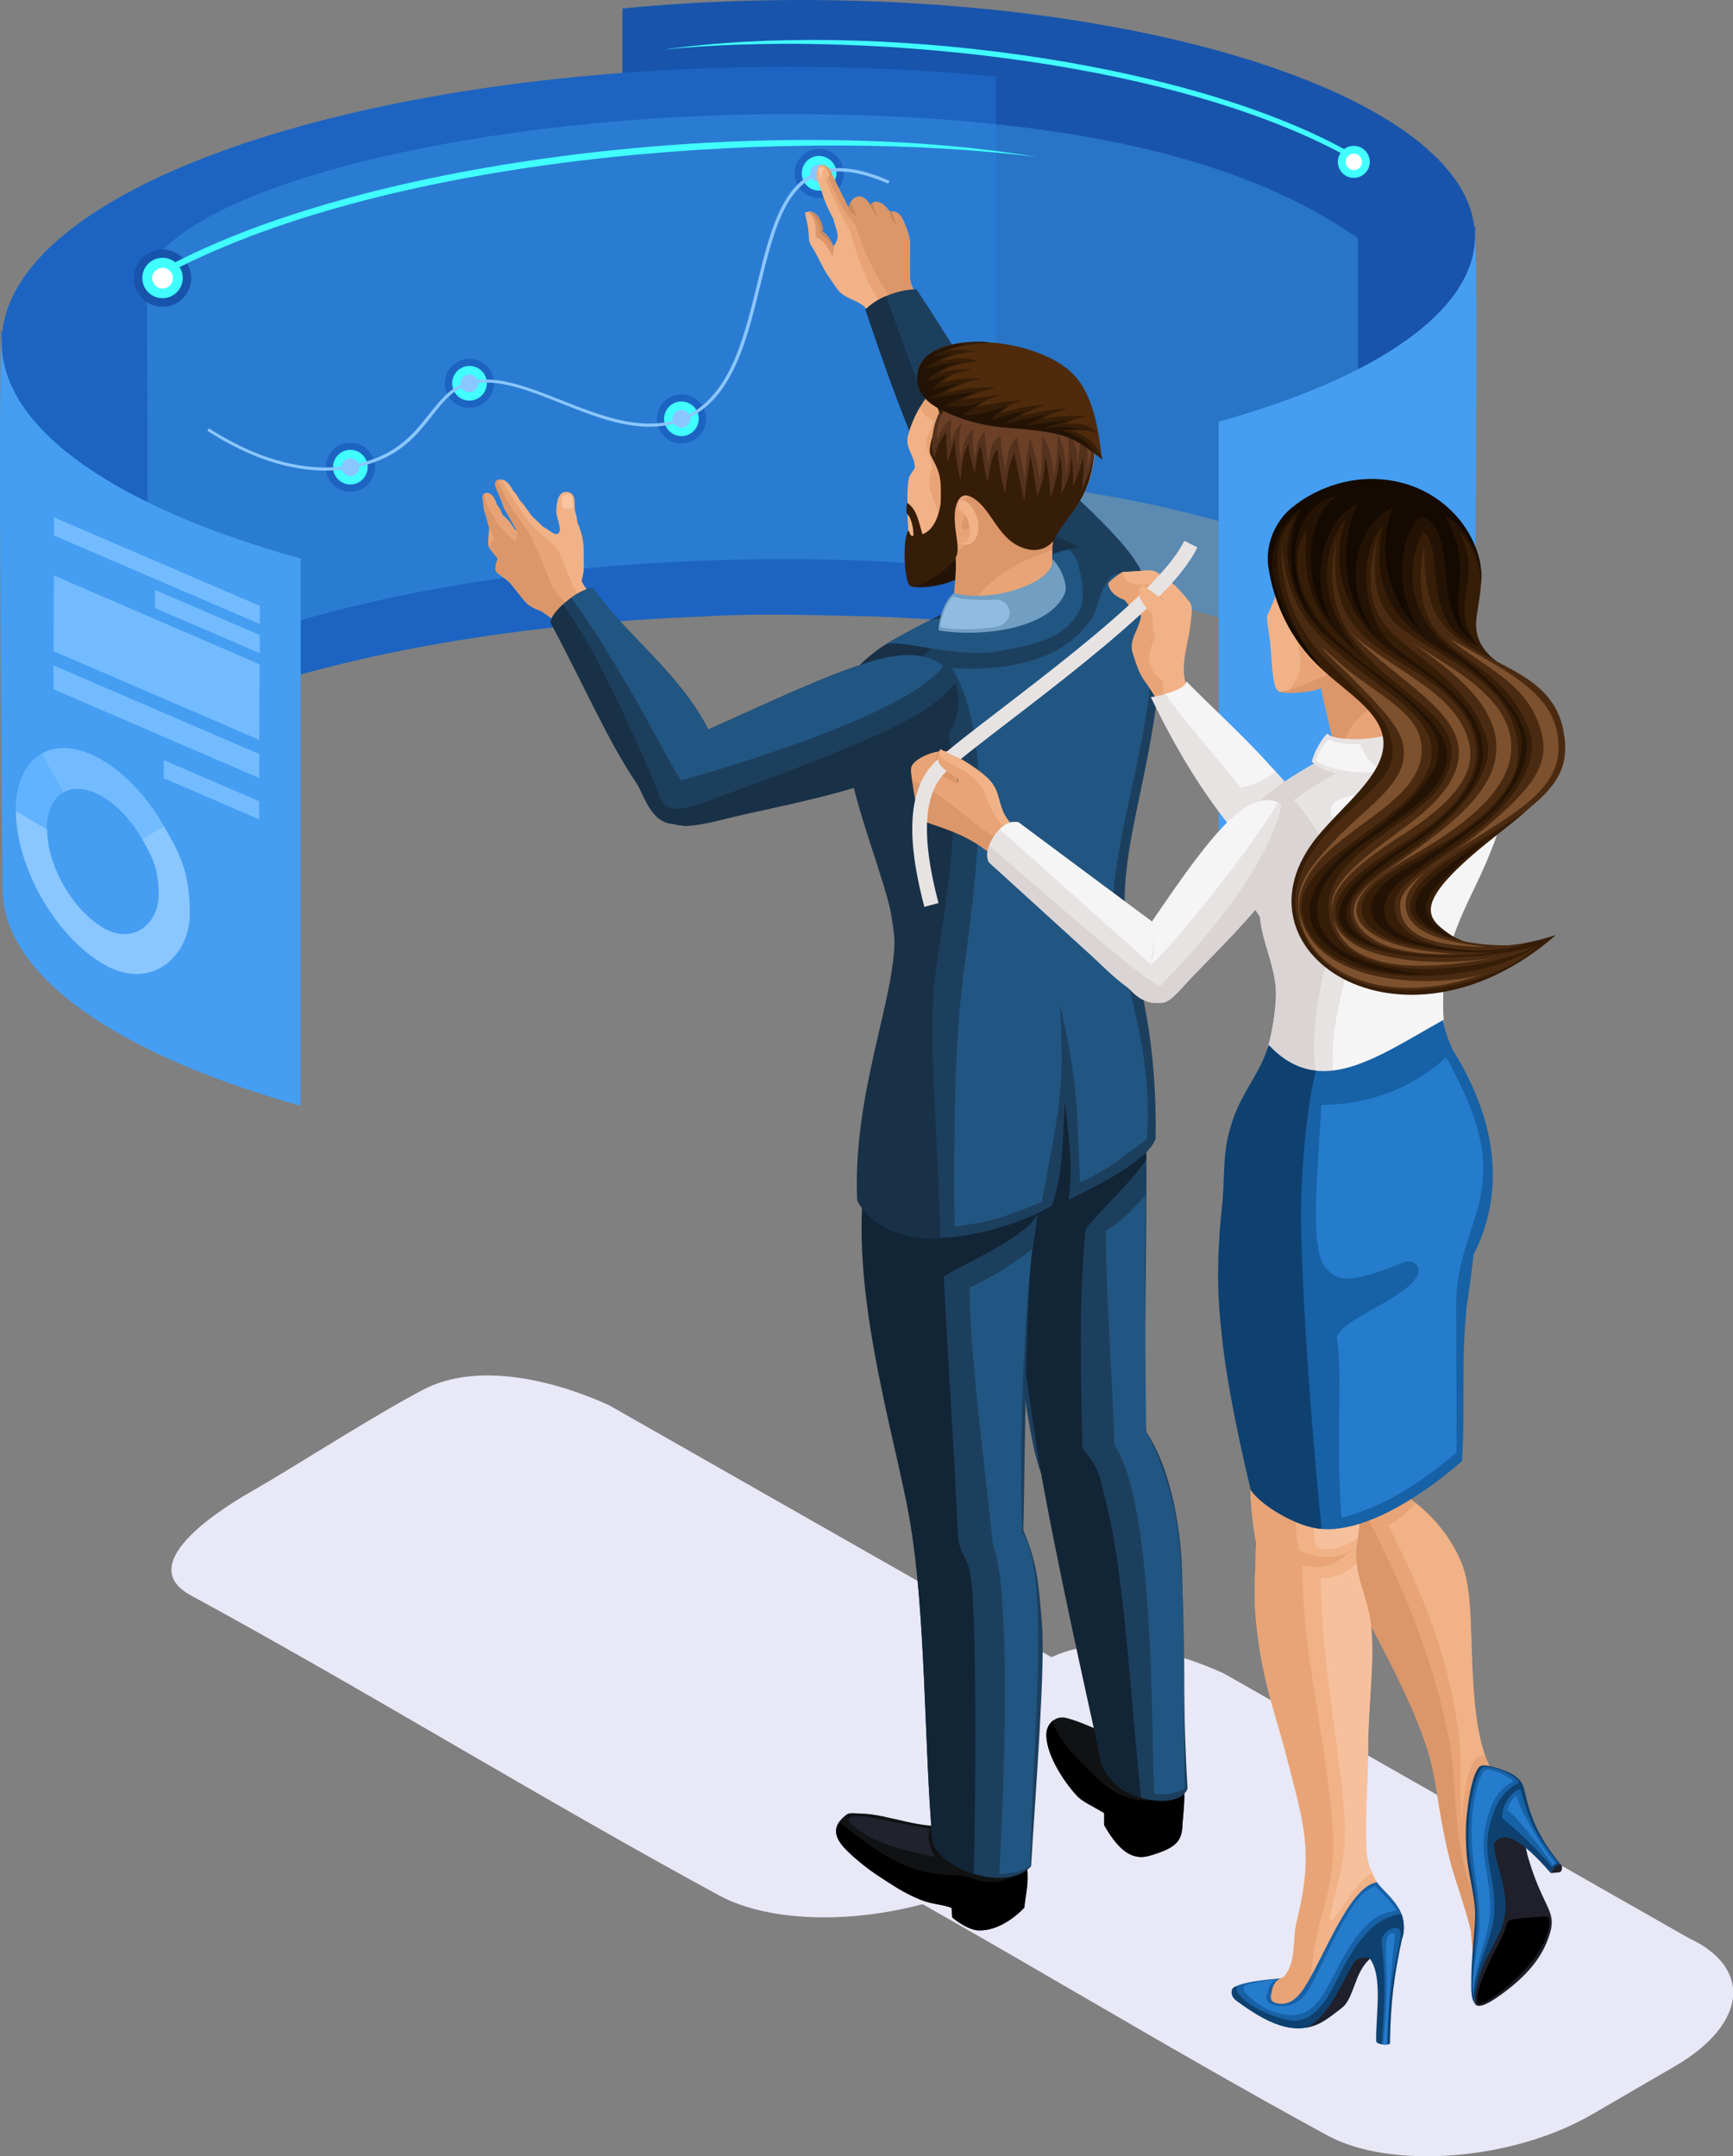 <?xml version="1.0" encoding="utf-8"?>
<!-- Generator: Adobe Illustrator 24.2.0, SVG Export Plug-In . SVG Version: 6.00 Build 0)  -->
<svg version="1.1" id="Layer_1" xmlns="http://www.w3.org/2000/svg" xmlns:xlink="http://www.w3.org/1999/xlink" x="0px" y="0px"
	 viewBox="0 0 100.34 124.87" style="enable-background:new 0 0 100.34 124.87;" xml:space="preserve">
<rect x="0" y="0" width="100.34" height="124.87" fill="#808080" stroke="none"/>
<style type="text/css">
	.st0{fill-rule:evenodd;clip-rule:evenodd;fill:#E8E8F7;}
	.st1{fill-rule:evenodd;clip-rule:evenodd;fill:#1854AC;}
	.st2{fill-rule:evenodd;clip-rule:evenodd;fill:#1D64C2;}
	.st3{opacity:0.5;fill-rule:evenodd;clip-rule:evenodd;fill:#3994E3;}
	.st4{fill-rule:evenodd;clip-rule:evenodd;fill:#111214;}
	.st5{fill-rule:evenodd;clip-rule:evenodd;}
	.st6{fill-rule:evenodd;clip-rule:evenodd;fill:#20232E;}
	.st7{fill-rule:evenodd;clip-rule:evenodd;fill:#1D3F5E;}
	.st8{fill-rule:evenodd;clip-rule:evenodd;fill:#122536;}
	.st9{fill-rule:evenodd;clip-rule:evenodd;fill:#215682;}
	.st10{fill-rule:evenodd;clip-rule:evenodd;fill:#459EF2;}
	.st11{fill-rule:evenodd;clip-rule:evenodd;fill:#41FFFF;}
	.st12{fill-rule:evenodd;clip-rule:evenodd;fill:#FFFFFF;}
	.st13{fill-rule:evenodd;clip-rule:evenodd;fill:#8AC6FF;}
	.st14{fill-rule:evenodd;clip-rule:evenodd;fill:#E8A476;}
	.st15{fill-rule:evenodd;clip-rule:evenodd;fill:#F1B287;}
	.st16{fill-rule:evenodd;clip-rule:evenodd;fill:#DB9669;}
	.st17{fill-rule:evenodd;clip-rule:evenodd;fill:#C9875B;}
	.st18{fill-rule:evenodd;clip-rule:evenodd;fill:#FCC5A1;}
	.st19{fill-rule:evenodd;clip-rule:evenodd;fill:#193147;}
	.st20{fill-rule:evenodd;clip-rule:evenodd;fill:#241304;}
	.st21{fill-rule:evenodd;clip-rule:evenodd;fill:#361D07;}
	.st22{fill-rule:evenodd;clip-rule:evenodd;fill:#54321E;}
	.st23{fill-rule:evenodd;clip-rule:evenodd;fill:#6B4027;}
	.st24{fill-rule:evenodd;clip-rule:evenodd;fill:#4F2B0C;}
	.st25{fill-rule:evenodd;clip-rule:evenodd;fill:#729EC1;}
	.st26{fill-rule:evenodd;clip-rule:evenodd;fill:#8FBCE0;}
	.st27{fill-rule:evenodd;clip-rule:evenodd;fill:#61B3FF;}
	.st28{fill-rule:evenodd;clip-rule:evenodd;fill:#73BBFF;}
	.st29{fill-rule:evenodd;clip-rule:evenodd;fill:#E8E3E3;}
	.st30{fill-rule:evenodd;clip-rule:evenodd;fill:#F6F5F5;}
	.st31{fill-rule:evenodd;clip-rule:evenodd;fill:#DBD4D4;}
	.st32{fill-rule:evenodd;clip-rule:evenodd;fill:#1F202B;}
	.st33{fill-rule:evenodd;clip-rule:evenodd;fill:#0E4170;}
	.st34{fill-rule:evenodd;clip-rule:evenodd;fill:#1761A6;}
	.st35{fill-rule:evenodd;clip-rule:evenodd;fill:#257BCC;}
	.st36{fill-rule:evenodd;clip-rule:evenodd;fill:#F7C09C;}
	.st37{fill-rule:evenodd;clip-rule:evenodd;fill:#140A02;}
	.st38{fill-rule:evenodd;clip-rule:evenodd;fill:#4A2B12;}
	.st39{fill-rule:evenodd;clip-rule:evenodd;fill:#7D512D;}
</style>
<g>
	<g>
		<path class="st0" d="M63.84,97.66L35.26,81.38c-3.12-1.42-7.58-2.56-10.75-0.9c-2.89,1.51-7.66,4.59-9.77,5.79
			c-1.6,0.91-7.16,4.24-3.7,6.12c10.18,5.54,20.25,11.76,30.59,17.38c1.95,1.06,4.81,1.45,7.82,1.2c2.99-0.25,6.06-1.12,8.47-2.52
			c1.72-1,3.41-1.98,5.07-2.95c2.24-1.31,3.43-2.85,3.55-4.28C66.65,99.83,65.75,98.53,63.84,97.66z"/>
		<path class="st0" d="M97.79,112.25L70.85,96.91c-2.94-1.34-7.14-2.41-10.13-0.85c-2.73,1.42-7.22,4.32-9.2,5.46
			c-1.51,0.86-6.75,4-3.48,5.77c9.6,5.22,19.09,11.09,28.83,16.39c1.84,1,4.54,1.36,7.37,1.13c2.82-0.23,5.71-1.05,7.98-2.38
			c1.62-0.94,3.21-1.87,4.78-2.78c2.11-1.23,3.23-2.69,3.35-4.03C100.44,114.29,99.59,113.08,97.79,112.25z"/>
	</g>
	<g>
		<g>
			<g>
				<path class="st1" d="M46.37,0c21.02,0,38.16,5.83,38.99,13.13c0.02,0.01,0.04,0.03,0.07,0.04l-0.67,25.42
					c-2.89-5.99-16.86-10.65-34.26-11.3c-2.97-0.17-5.55-0.05-8.33,0c-2.1,0.08-4.15,0.21-6.13,0.4V0.49C39.32,0.17,42.79,0,46.37,0
					z"/>
				<path class="st2" d="M45.61,3.87c-24.52,0-44.5,6.8-45.47,15.31c-0.02,0.02-0.05,0.03-0.08,0.05l0.78,29.65
					c3.37-6.98,19.67-12.42,39.96-13.18c3.46-0.2,6.48-0.06,9.71,0c2.45,0.09,4.84,0.25,7.15,0.47V4.44
					C53.83,4.07,49.79,3.87,45.61,3.87z"/>
				<path class="st3" d="M45.52,6.61c-17.21,0-34.49,3.94-37.01,9.13l0.05,23.93c3.35-2.51,16.31-7.29,37.05-7.29
					c14.44,0,26.94,2.9,33.02,7.13V13.8C72.58,9.54,62.73,6.61,45.52,6.61z"/>
				<g>
					<g>
						<path class="st4" d="M62.4,104.05c0.34,0.32,0.74,0.48,1.53,0.95v0.7c0.82,1.43,1.6,2.08,2.64,1.77
							c1.44-0.43,1.88-0.78,1.89-1.81c0.16-1.76,0.2-2.09-0.27-3.38c-1.43-0.93-2.1-1.14-3.12-1.46c-0.84-0.27-2.1-1-3.31-1.32
							c-0.71-0.19-1.14,0.41-1.16,0.87C60.52,101.47,61.49,103.08,62.4,104.05z"/>
						<path class="st5" d="M62.4,104.05c0.34,0.32,0.74,0.48,1.53,0.95v0.7c0.82,1.43,1.6,2.08,2.64,1.77
							c1.44-0.43,1.88-0.78,1.89-1.81c0.09-0.97,0.14-1.51,0.09-2.01c-1.92,0.98-3.54,0.89-5.33-0.96
							c-0.54-0.55-2.11-1.99-2.25-3.05c-0.24,0.18-0.37,0.48-0.39,0.73C60.52,101.47,61.49,103.08,62.4,104.05z"/>
					</g>
					<g>
						<path class="st4" d="M58.1,107.05c-0.4-0.11-1.44-1.69-2.9-1.38c-1.75,0.37-3.78-0.62-5.36-0.64c-0.28,0-0.64-0.07-0.81,0.05
							c-0.75,0.56-0.84,1.14-0.2,1.88c0.48,0.54,1.34,1.24,2.08,1.72c0.79,0.51,1.4,0.94,2.35,1.33c0.71,0.29,1.19,0.25,1.83,0.48
							l0.04,0.56c0.51,0.43,1.09,0.71,1.44,0.74c0.9,0.08,1.96-0.5,2.72-1.31c0.09-0.92,0.42-1.84-0.06-3.19L58.1,107.05z"/>
						<path class="st5" d="M48.59,105.53c-0.29,0.43-0.22,0.89,0.26,1.43c0.48,0.54,1.34,1.24,2.08,1.72
							c0.79,0.51,1.4,0.94,2.35,1.33c0.71,0.29,1.19,0.25,1.83,0.48l0.04,0.56c0.51,0.43,1.09,0.71,1.44,0.74
							c0.9,0.08,1.96-0.5,2.72-1.31c0.07-0.7,0.27-1.4,0.16-2.3c-1.94,1.49-3.14,0.48-3.89,0.44c-1.11-0.06-2.71,0.04-5.18-1.73
							C49.82,106.48,49.21,106.03,48.59,105.53z"/>
						<path class="st6" d="M54.14,107.55c-0.45-0.79-0.45-1.3-0.3-1.62l-3.11-0.61c-1.52-0.32-1.83-0.03-1.43,0.33
							C50.66,106.86,52.45,107.16,54.14,107.55z"/>
					</g>
					<path class="st7" d="M57.64,64.91c0.47,3.7,1.4,17.32,2.63,20.39c1.85,4.62,2.37,11.67,3.49,16.74
						c0.17,0.6,0.69,1.35,1.53,1.77c1.31,0.66,3.11,0.72,3.47-0.23c-0.3-4.68-0.2-10.59-0.35-13.19c-0.17-2.92-0.89-5.76-2.04-7.46
						c-0.15-2.09,0.01-10.72,0.01-14.61c0-3.48-0.05-5.72-1.06-7.96L57.64,64.91z"/>
					<path class="st8" d="M57.64,66.28c0.47,3.7,2.04,15.79,2.63,19.02c0.97,5.34,2.37,11.66,3.49,16.74
						c0.17,0.6,0.69,1.35,1.53,1.77c0.25,0.13,0.52,0.23,0.79,0.31c-0.46-3.67-0.92-12.59-1.95-16.73c-0.47-1.87-0.39-2.27-1.46-3.5
						c-0.08-4.22-0.23-8.48,0.19-12.71c0.66-0.88,2.65-2.72,3.5-4.02l-0.01-2.35c-0.15-1.09-0.59-2.1-1.04-3.09L57.64,66.28z"/>
					<path class="st7" d="M50.84,65.02c-0.29,1.17-0.79,2.99-0.84,4.2c-0.29,6.49,1.95,14.65,2.66,18.71
						c0.96,5.49,0.84,13.2,1.33,18.67c0.32,1.57,4.22,3.06,5.71,1.49c0.28-4.67,0.84-11.64,0.62-14.2
						c-0.19-2.14-0.25-3.37-1.07-5.26c0.03-0.95,0.06-3.54,0.11-6.4c0.05-3.23,0.14-6.81,0.31-8.84c0.27-3.24,1.89-9.04,0.15-13.04
						l-7.54-1.22L50.84,65.02z"/>
					<path class="st8" d="M50.25,67.17c-1.39,6.73,1.57,15.94,2.41,20.76c0.96,5.49,0.84,13.2,1.33,18.67
						c0.16,0.78,1.2,1.54,2.39,1.91c0.12-4.74,0.13-11.42-0.01-15.03c-0.16-3.88-0.53-2.65-0.9-4.36c-0.17-4.3-0.56-9.98-0.83-15.19
						c1.84-1.12,5.69-2.62,5.66-4.33l-6.67-0.26L50.25,67.17z"/>
					<path class="st9" d="M59.75,72.37c-1.37,0.99-2.07,1.47-3.61,2.2c0.04,4.31,0.89,10.27,1.34,14.85
						c1.15,2.93,0.6,15.24,0.38,19.13c0.86-0.09,1.03-0.08,1.78-0.48c0.15-7.28,1.2-17-0.45-19.31
						C59.01,83.69,59.23,77.37,59.75,72.37z"/>
					<path class="st9" d="M64.04,71.25c-0.04,3.3,0.4,9.13,0.49,12.43c2.37,3.59,2.11,16.71,2.3,20.19
						c0.79,0.11,1.06,0.04,1.78-0.29c-0.15-2.51,0.17-9.25-0.37-14.46c-0.29-2.83-1.26-5.1-1.88-6.19
						c-0.03-3.83-0.12-9.9-0.02-13.73C65.57,70.02,65.12,70.65,64.04,71.25z"/>
				</g>
				<path class="st10" d="M0.14,19.18c-0.32,0.99,0,29.43,0.01,32.29c0,5.07,6.74,9.63,17.26,12.57V32.35
					C6.87,29.43,0.1,24.9,0.1,19.83C0.1,19.61,0.12,19.39,0.14,19.18z"/>
				<path class="st10" d="M85.36,13.13c0.28,0.85,0,25.24,0,27.68c0,4.35-5.78,8.25-14.8,10.78V24.42
					c9.04-2.51,14.84-6.38,14.84-10.74C85.39,13.5,85.38,13.31,85.36,13.13z"/>
				<g>
					<path class="st1" d="M9.41,17.77c-0.92,0-1.66-0.75-1.66-1.66c0-0.92,0.75-1.66,1.66-1.66c0.92,0,1.66,0.75,1.66,1.66
						C11.07,17.02,10.33,17.77,9.41,17.77z"/>
					<path class="st11" d="M10.11,15.21l0.24,0.28c13.63-6.82,36.47-8.07,49.66-6.4C45.07,6.59,22.34,8.93,10.11,15.21z"/>
					<path class="st11" d="M9.41,17.27c-0.64,0-1.17-0.52-1.17-1.17c0-0.64,0.52-1.17,1.17-1.17c0.64,0,1.17,0.52,1.17,1.17
						C10.58,16.75,10.05,17.27,9.41,17.27z"/>
					<path class="st12" d="M9.41,16.71c-0.33,0-0.6-0.27-0.6-0.6c0-0.33,0.27-0.6,0.6-0.6c0.33,0,0.6,0.27,0.6,0.6
						C10.01,16.44,9.74,16.71,9.41,16.71z"/>
				</g>
				<g>
					<g>
						<path class="st2" d="M47.82,11.41c0.76-0.22,1.19-1.01,0.98-1.76c-0.22-0.76-1.01-1.19-1.76-0.98
							c-0.76,0.22-1.19,1.01-0.98,1.76C46.27,11.19,47.06,11.63,47.82,11.41z"/>
						<path class="st11" d="M47.7,11c0.53-0.15,0.84-0.71,0.69-1.24c-0.15-0.53-0.71-0.84-1.24-0.69c-0.53,0.15-0.84,0.71-0.69,1.24
							C46.61,10.85,47.17,11.15,47.7,11z"/>
						<path class="st13" d="M47.56,10.53c0.27-0.08,0.43-0.36,0.35-0.64c-0.08-0.27-0.36-0.43-0.64-0.35
							c-0.27,0.08-0.43,0.36-0.35,0.64C47.01,10.45,47.29,10.61,47.56,10.53z"/>
					</g>
					<g>
						<path class="st2" d="M39.85,25.63c0.76-0.22,1.19-1.01,0.98-1.76c-0.22-0.76-1.01-1.19-1.76-0.98
							c-0.76,0.22-1.19,1.01-0.98,1.76C38.3,25.41,39.09,25.84,39.85,25.63z"/>
						<path class="st11" d="M39.73,25.22c0.53-0.15,0.84-0.71,0.69-1.24c-0.15-0.53-0.71-0.84-1.24-0.69
							c-0.53,0.15-0.84,0.71-0.69,1.24C38.65,25.06,39.2,25.37,39.73,25.22z"/>
						<path class="st13" d="M39.6,24.75c0.27-0.08,0.43-0.36,0.35-0.64c-0.08-0.27-0.36-0.43-0.64-0.35
							c-0.27,0.08-0.43,0.36-0.35,0.64C39.04,24.67,39.33,24.83,39.6,24.75z"/>
					</g>
					<g>
						<path class="st2" d="M27.57,23.57c0.76-0.22,1.19-1.01,0.98-1.76c-0.22-0.76-1.01-1.19-1.76-0.98
							c-0.76,0.22-1.19,1.01-0.98,1.76C26.03,23.35,26.82,23.79,27.57,23.57z"/>
						<path class="st11" d="M27.46,23.16c0.53-0.15,0.84-0.71,0.69-1.24c-0.15-0.53-0.71-0.84-1.24-0.69
							c-0.53,0.15-0.84,0.71-0.69,1.24C26.37,23.01,26.93,23.32,27.46,23.16z"/>
						<path class="st13" d="M27.32,22.7c0.27-0.08,0.43-0.36,0.35-0.64c-0.08-0.27-0.36-0.43-0.64-0.35
							c-0.27,0.08-0.43,0.36-0.35,0.64C26.76,22.62,27.05,22.77,27.32,22.7z"/>
					</g>
					<g>
						<path class="st2" d="M20.68,28.43c0.76-0.22,1.19-1.01,0.98-1.76c-0.22-0.76-1.01-1.19-1.76-0.98
							c-0.76,0.22-1.19,1.01-0.98,1.76C19.13,28.21,19.92,28.64,20.68,28.43z"/>
						<path class="st11" d="M20.56,28.02c0.53-0.15,0.84-0.71,0.69-1.24c-0.15-0.53-0.71-0.84-1.24-0.69
							c-0.53,0.15-0.84,0.71-0.69,1.24C19.47,27.86,20.03,28.17,20.56,28.02z"/>
						<path class="st13" d="M20.43,27.55c0.27-0.08,0.43-0.36,0.35-0.64c-0.08-0.27-0.36-0.43-0.64-0.35
							c-0.27,0.08-0.43,0.36-0.35,0.64C19.87,27.47,20.15,27.63,20.43,27.55z"/>
					</g>
					<path class="st13" d="M12.01,24.95c1.65,1.07,3.35,1.81,5.04,2.13c1.58,0.3,3.14,0.22,4.62-0.31c1.71-0.61,2.57-1.71,3.34-2.68
						c0.67-0.86,1.27-1.62,2.31-1.85c1.5-0.34,3.29,0.37,5.15,1.11c2.16,0.86,4.43,1.76,6.56,1.18c3.25-0.89,4.15-4.55,4.99-8
						c0.35-1.43,0.69-2.83,1.18-3.96c0.99-2.27,2.61-3.51,6.23-1.93l0.07-0.17c-3.76-1.64-5.45-0.34-6.48,2.03
						c-0.5,1.15-0.84,2.55-1.19,3.99c-0.83,3.4-1.71,7.01-4.86,7.87c-2.07,0.56-4.31-0.33-6.44-1.17c-1.9-0.75-3.71-1.47-5.26-1.12
						c-1.1,0.25-1.72,1.03-2.42,1.91c-0.75,0.95-1.6,2.03-3.26,2.62c-1.45,0.52-2.98,0.6-4.53,0.3c-1.66-0.31-3.34-1.05-4.97-2.1
						L12.01,24.95z"/>
				</g>
				<g>
					<g>
						<g>
							<path class="st14" d="M48.11,9.95c0.14,0.29,0.27,0.59,0.42,0.88l0.6,1.2c0.13-0.59,0.6-0.81,0.96-0.52
								c0.11,0.09,0.22,0.22,0.29,0.39c0.06-0.16,0.51-0.52,1.13,0.35c0.38-0.04,0.59,0.12,0.75,0.43c0.1,0.19,0.18,0.41,0.26,0.63
								c0.11,0.31,0.18,0.58,0.18,0.85c0,0.58-0.03,1.21-0.01,1.9c0.02,0.75,0.87,1.7,1.33,2.25l-2.79,0.88
								c-0.43-0.54-0.66-0.92-1.09-1.36c-0.44-0.44-0.99-0.5-1.41-0.84c-0.23-0.19-0.37-0.45-0.76-1.01
								c-0.33-0.47-0.51-0.97-0.82-1.48c-0.31-0.53-0.29-0.41-0.32-1c-0.02-0.46-0.17-0.91-0.21-1.18c0.57-0.29,1.02,0.42,1.02,1.11
								c0.33,0.18,0.54,0.64,0.62,0.84c0.46-0.6,0.18-0.84,0-1.61c-0.29-0.53-0.5-1-0.66-1.53c-0.09-0.24-0.18-0.48-0.27-0.74
								c-0.13-0.43,0.04-0.73,0.17-0.82C47.6,9.51,47.87,9.54,48.11,9.95z"/>
							<path class="st15" d="M51.95,18.97l-0.73,0.23c-0.43-0.54-0.66-0.92-1.09-1.36c-0.44-0.44-0.99-0.5-1.41-0.84
								c-0.23-0.19-0.37-0.45-0.76-1.01c-0.33-0.47-0.51-0.97-0.82-1.48c-0.31-0.53-0.29-0.41-0.32-1
								c-0.02-0.46-0.17-0.91-0.21-1.18c0.57-0.29,1.02,0.42,1.02,1.11c0.33,0.18,0.54,0.64,0.62,0.84c0.46-0.6,0.18-0.84,0-1.61
								c-0.29-0.53-0.5-1-0.66-1.53c-0.09-0.24-0.18-0.48-0.27-0.74c-0.12-0.4,0.01-0.69,0.14-0.8c0.13,0.24,0.28,0.64,0.46,1.09
								c0.23,0.57,0.53,1.23,0.78,1.74c0.16,0.33,0.26,0.47,0.36,0.64c0.1,0.18,0.19,0.38,0.32,0.85
								C49.86,15.78,50.79,17.49,51.95,18.97z"/>
							<path class="st16" d="M46.8,12.28c0.37,0.35,0.47,0.78,0.42,1.44c0.38,0.19,0.58,0.33,0.98,1.13
								c0.05-0.22,0.08-0.41,0.08-0.6c-0.01,0.01-0.02,0.02-0.03,0.04c-0.07-0.2-0.29-0.65-0.62-0.84
								C47.64,12.84,47.28,12.21,46.8,12.28L46.8,12.28z M48.53,10.83l0.6,1.2c0.13-0.59,0.6-0.81,0.96-0.52
								c0.11,0.09,0.22,0.22,0.29,0.39c0.06-0.16,0.51-0.52,1.13,0.35c0.38-0.04,0.59,0.12,0.75,0.43c0.1,0.19,0.18,0.41,0.26,0.63
								c0.11,0.31,0.18,0.58,0.18,0.85c0,0.58-0.03,1.21-0.01,1.9c0.02,0.75,0.87,1.7,1.33,2.25l-1.42,0.45
								c-1.03-1.36-1.84-2.64-2.56-4.3c-0.18-0.42-0.33-0.97-0.52-1.39c-0.15-0.34-0.38-0.43-0.66-0.91
								c-0.52-0.91-0.79-1.61-1.16-2.6c0.12,0.03,0.28,0.14,0.42,0.38C48.25,10.24,48.38,10.54,48.53,10.83z"/>
							<path class="st17" d="M46.95,12.28c0.33,0.27,0.52,0.71,0.56,1.24c0.14,0.05,0.57,0.51,0.73,0.73
								c-0.09-0.22-0.29-0.62-0.6-0.8C47.64,12.9,47.35,12.34,46.95,12.28L46.95,12.28z M49.08,11.93c0.1,0.26,0.24,0.46,0.6,0.62
								c-0.16-0.19-0.38-0.48-0.4-0.88c-0.07,0.1-0.12,0.22-0.15,0.37L49.08,11.93L49.08,11.93z M50.38,11.9
								c0.08,0.23,0.21,0.45,0.46,0.65c-0.16-0.28-0.24-0.44-0.31-0.8C50.45,11.79,50.4,11.85,50.38,11.9L50.38,11.9z M52.01,13.15
								c-0.19-0.27-0.27-0.51-0.33-0.89c-0.05,0-0.11,0-0.18,0l-0.01-0.02C51.57,12.66,51.72,12.86,52.01,13.15z"/>
							<path class="st15" d="M47.75,9.66c0.14,0.05,0.25,0.37,0.29,0.51c0.02,0.05-0.43,0.24-0.47,0.17
								c-0.08-0.16-0.23-0.47-0.14-0.57C47.52,9.67,47.62,9.61,47.75,9.66z"/>
							<path class="st18" d="M47.75,9.66c-0.09,0.13-0.23,0.23-0.18,0.68c-0.08-0.16-0.23-0.47-0.14-0.57
								C47.52,9.67,47.62,9.61,47.75,9.66z"/>
						</g>
						<path class="st7" d="M58.64,25.18c-2.13-2.83-3.61-5.48-5.58-8.43c-0.92,0.02-2.17,0.4-2.95,1.18
							c1.33,3.95,2.3,6.67,4.03,10.47c1.94,2.51,8.57,10.56,11.14,8.79c0.77-0.53,1.45-1.51,1.11-3.22
							C65.95,31.71,62.6,29.27,58.64,25.18z"/>
						<path class="st19" d="M55.82,27.45c-1.6-2.12-3.08-6.23-4.51-10.31c-0.45,0.19-0.87,0.45-1.2,0.79
							c1.33,3.95,2.3,6.67,4.03,10.47c1.94,2.51,8.57,10.56,11.14,8.79c0.77-0.53,1.36-1.06,1.02-2.77
							C65.86,32.17,59.79,31.54,55.82,27.45z"/>
					</g>
					<g>
						<path class="st7" d="M63.95,31.86c3.61,1.49,3.45,6.16,2.83,10.07c-0.61,3.83-1.49,6.6-1.65,9.58
							c-0.18,3.19,1.91,6.38,1.78,14.44c-0.47,1.37-3.96,2.99-5.03,3.54c0.25-2.13,0.02-3.34-0.22-5.71
							c-0.18,2.97-0.11,3.98-0.75,6.04c-2.27,1.34-7.03,2.7-9.66,1.27c-0.13-5.46,1.3-9.89,0.68-15.2
							c-0.35-5.76-2.85-11.97-2.25-14.85c0.26-1.27,1.07-2.34,2.02-3.1c2.02-1.62,7.34-5.78,10.68-6.22
							C62.99,31.65,63.53,31.68,63.95,31.86z"/>
						<path class="st9" d="M63.29,35.67c-1.37,2.31-4.4,3.25-8.17,3.02c2.54,4.18,1.42,11.96,0.63,18.05
							c-0.54,4.15-0.52,10.6-0.48,14.3c2.38-0.33,2.81-0.54,5.05-1.43c0.99-5.48,1.34-6.21,1.05-11.45
							c1.06,4.6,0.97,5.87,1.16,10.31c1.89-0.84,2.18-1.31,3.88-2.49c0.46-6.65-2.39-10.92-1.87-15.1
							c0.69-5.65,4.1-14.66,0.58-17.44C64.01,32.57,63.63,35.09,63.29,35.67z"/>
						<path class="st19" d="M54.45,71.74c-1.72,0.07-3.95-0.49-4.82-2.21c-0.28-6.22,2.24-11.76,2.16-15.27
							c-0.07-3.22-4.2-10.63-2.53-14.91c0.3-0.76,0.82-1.13,1.41-1.61c0.96-0.77,3.76-2.1,5.71-3.09l-0.05,1.04
							c-1.54,0.95-2.11,1.48-3.35,2.8c3.88,3.68,1.72,13.82,1.17,17.99C53.68,60.05,54.38,66.77,54.45,71.74z"/>
						<g>
							<g>
								<path class="st20" d="M56.95,32.28l-2.43-0.34l-1.64-0.1c-0.15,1.44-0.35,2.1-0.04,2.14c0.73,0.1,1.86-0.06,2.71-0.53
									C56.18,33.1,56.25,32.7,56.95,32.28z"/>
								<path class="st14" d="M53.01,32.4c0.44,0.22,2.42-0.43,2.36-0.23c0.09,1.36-0.25,2.2-0.21,4.4c2.6,1.85,6.21-0.29,5.95-1.62
									c0.02-0.91-0.43-3.43,0.02-4.16c0.52-0.84,1.58-1.77,1.96-3.04c0.6-2.03,0.38-4.28-1.51-5.78
									c-3.45-2.74-7.86-0.79-8.98,3.22c-0.22,0.78,0.4,1.21,0.38,1.88c0,0.13-0.18,0.27-0.32,0.56
									C52.46,28.03,52.47,32.13,53.01,32.4z"/>
								<path class="st16" d="M53.03,32.38c0.44,0.22,2.34-0.44,2.28-0.24c0.14,1.25-0.19,2.22-0.16,4.43
									c1.54-2.25,2.19-3.48,5.77-4.72c0.01-0.45,0.07-0.84,0.2-1.06c0.52-0.84,1.58-1.77,1.96-3.04c0.6-2.03,0.38-4.28-1.51-5.78
									c-3.45-2.74-7.86-0.79-8.98,3.22c-0.22,0.78,0.4,1.21,0.38,1.88c0,0.13-0.18,0.27-0.32,0.56
									C52.46,28.03,52.49,32.11,53.03,32.38z"/>
								<path class="st14" d="M53.1,32.4c0.23,0.12,1.19,0.04,1.91-0.23c0.45-0.17,0.78-0.56,0.85-0.59
									c0.3-0.12,0.95-1.05-0.07-2.54c0.53-1.46,5.02,2.26,5.34,1.74c0.52-0.84,1.58-1.77,1.96-3.04c0.6-2.03,0.38-4.28-1.51-5.78
									c-3.45-2.74-7.86-0.79-8.98,3.22c-0.22,0.78,0.4,1.21,0.38,1.88c0,0.13-0.18,0.27-0.32,0.56
									C52.46,28.03,52.57,32.12,53.1,32.4z"/>
								<path class="st21" d="M61.02,31.29c0.57-1.2,1.59-1.95,2.06-3.54c0.6-2.03,0.38-4.28-1.51-5.78
									c-2.71-2.15-6.02-1.41-7.85,0.95c-0.1,0.15,0.94,0.64,0.6,1.4c-0.49,1.29-0.57,1.79-0.41,2.09
									c0.61,1.13,0.59,1.37,0.55,3.04l0.8,0.32c0.18-1.31,0.72-1.23,1.28-0.79c0.99,0.76,1.37,2.5,3.01,2.84
									C60.17,31.95,60.7,31.7,61.02,31.29z"/>
								<path class="st15" d="M53,32.38c0.09,0.06,0.63,0.03,0.9-0.06c0.3-0.33,0.62-1.02,0.61-1.36c-0.04-1.32-0.71-2.39-0.7-2.93
									c0.01-1.13,0.38-0.57-0.05-1.79c-0.33-0.94,0.1-1.08,0.29-1.88c-0.48-0.18-0.7-0.54-0.78-0.78
									c-0.29,0.49-0.52,1.02-0.68,1.6c-0.22,0.78,0.4,1.21,0.38,1.88c0,0.13-0.18,0.27-0.32,0.56
									C52.46,28.03,52.48,32.08,53,32.38z"/>
								<path class="st16" d="M55.57,29.09c1.24-1.15,2.43,2.51,0.44,2.47C56.79,30.74,56.2,29.44,55.57,29.09z"/>
								<path class="st15" d="M55.58,29.62c-0.19-0.51-0.03-0.7,0.2-0.64c0.25,0.06,0.6,0.42,0.78,0.95
									c0.3,0.86-0.13,1.94-0.96,1.52c0.71,0.04,0.65-0.82,0.43-1.35C55.89,29.74,55.66,29.48,55.58,29.62z"/>
								<path class="st16" d="M55.9,29.85c-0.2,0.37-0.27,0.59-0.2,0.72c0.04,0.09,0.18,0.19,0.41-0.03
									C56.11,30.29,56.02,30.05,55.9,29.85z"/>
								<path class="st22" d="M60.5,26.45c-0.02,1.01-0.1,1.38-0.44,2.3c-0.09-0.58-0.17-1.17-0.28-1.75
									c-0.04-0.19-0.08-0.38-0.13-0.57c-0.14,0.86-0.24,1.73-0.34,2.6c-0.2-0.92-0.41-1.85-0.57-2.77
									c-0.34,0.53-0.44,1.63-0.57,2.31c-0.18-0.86-0.36-1.67-0.42-2.55c-0.37,0.37-0.47,1.37-0.58,1.92
									c-0.16-0.73-0.28-1.38-0.37-2.13c-0.23,0.34-0.3,1.15-0.37,1.57c-0.14-0.5-0.35-1.15-0.36-1.66
									c-0.37,0.65-0.38,1.4-0.46,2.12c-0.14-0.76-0.36-1.61-0.3-2.38c-0.16,0.26-0.35,1.01-0.44,1.34
									c-0.04-0.58-0.09-1.17-0.09-1.75c-0.31,0.34-0.62,0.99-0.67,1.48c-0.27-0.58-0.14-1.72,0.21-2.5l0.04-0.09l0.1,0.01
									c0.59,0.04,1.17,0.07,1.76,0.11c0.39,0.02,0.77,0.05,1.16,0.07c0.19,0.01,0.4,0.03,0.58,0.03c0.08,0,0.17-0.02,0.25-0.03
									c0.19-0.02,0.38-0.05,0.56-0.08c0.54-0.07,1.09-0.15,1.63-0.23c0.82-0.12,1.6-0.32,2.42-0.44c1.15,2.01,0.29,3.98-0.17,4.96
									c0.04-0.64,0.14-1.32,0.04-1.94c-0.05,0.55-0.36,1.27-0.56,1.81c0-0.64,0.02-1.19-0.13-1.82c0.03,0.89-0.12,1.41-0.56,2.19
									c0.04-0.81,0.13-1.45-0.1-2.28c-0.03,1.02-0.22,1.63-0.52,2.57C60.78,28.06,60.74,27.22,60.5,26.45z"/>
								<path class="st23" d="M62.73,23.49c0.47,1.04,0.84,1.73,0.2,3.72c0.16-1.45-0.22-2.4-0.52-2.61
									c0.17,1.06,0.16,1.32-0.04,2.27c0.05-1.01-0.28-1.45-0.56-2c0.04,0.41,0.19,1.45-0.11,2.61c0.07-0.64-0.1-1.76-0.48-2.36
									c0,0.96,0,1.53-0.22,2.42c-0.05-0.81-0.22-1.65-0.63-2.25c-0.07,0.91-0.01,1.6-0.16,2.45c-0.14-0.93-0.29-1.47-0.57-2.37
									c-0.18,0.86-0.21,1.25-0.3,2.29c-0.17-0.78-0.33-1.56-0.45-2.34c-0.5,0.45-0.56,1.09-0.67,1.92
									c-0.17-0.81-0.25-1.22-0.29-2.03c-0.49,0.35-0.57,0.69-0.7,1.64c-0.14-0.63-0.16-1.22-0.23-1.86
									c-0.38,0.35-0.46,0.79-0.54,1.57c-0.21-0.77-0.13-1.26-0.08-1.73c-0.39,0.29-0.74,1.05-0.74,1.87
									c-0.14-0.75-0.13-1.55,0.04-2.2c-0.35,0.39-0.41,0.46-0.62,1.14c-0.03-0.46-0.02-0.88,0.01-1.35
									c-0.29,0.13-0.63,0.62-0.81,1.18c-0.03-0.91,0.17-1.26,0.34-1.64c0,0,3.27,0.34,3.44,0.34
									C58.18,24.18,62.73,23.49,62.73,23.49z"/>
								<path class="st24" d="M63.8,26.57c-1.2-1.35-2.6-1.59-5.22-1.77c-1.82-0.13-3.08-0.55-4.18-1.14
									c-1.66-0.89-1.45-2.4-0.74-3.02c1.36-1.2,4.85-1.06,7.19,0.12c0.58,0.29,1.07,0.65,1.45,1.09
									C63.33,23.04,63.62,25,63.8,26.57z"/>
								<path class="st21" d="M63.85,26.63c-0.47-0.36-1.65-1.27-2.47-1.46c-0.72-0.16-1.65-0.3-2.81-0.38
									c-1.82-0.13-3.08-0.55-4.18-1.14c-1.66-0.89-1.45-2.4-0.74-3.02c0.69-0.62,1.95-0.88,3.33-0.84
									c0.11,0.02,0.23,0.05,0.35,0.08c-1.17,0.06-1.49,0.11-2.5,0.43c0.83-0.08,0.94-0.06,1.77,0.08
									c-0.82,0.03-1.45,0.11-2.2,0.56c0.71-0.15,1.39-0.3,2.27-0.02c-0.79,0.07-1.64,0.2-2.27,0.7c0.72-0.22,1.17-0.23,1.9-0.23
									c-0.8,0.21-1.19,0.16-1.75,0.77c0.88-0.22,1.42-0.3,2.27-0.23c-0.85,0.16-1.26,0.31-2.13,0.82c1.01-0.2,1.95-0.38,2.97-0.29
									c-0.84,0.18-1.19,0.33-1.99,0.66c0.93-0.04,1.36-0.14,2.26-0.26c-0.69,0.25-0.79,0.3-1.42,0.7c1.04-0.2,1.76-0.34,2.76-0.4
									c-0.67,0.19-1.04,0.41-1.34,0.77c1.16-0.34,1.42-0.4,2.65-0.5c-0.54,0.15-1,0.37-1.47,0.66c0.65-0.13,1.58-0.41,2.69-0.41
									c-0.78,0.22-0.9,0.26-1.44,0.57c0.91-0.17,1.67-0.19,2.58-0.14c-0.62,0.13-0.85,0.16-1.29,0.46
									c0.78-0.07,1.35-0.06,1.89,0.52c-0.61-0.21-0.89-0.19-1.44-0.15C63.02,25.37,63.39,25.55,63.85,26.63z"/>
								<path class="st20" d="M55.58,21.02c-0.67-0.01-1.46,0.2-2.13,0.35c0.57-0.34,1.08-0.7,1.74-0.86
									c-0.4,0.02-0.81,0.08-1.21,0.13c0.75-0.41,1.12-0.5,1.94-0.74c-0.95,0.02-2.01,0.52-2.24,0.71
									c-0.38,0.32-0.63,0.93-0.56,1.52c0.08,0.69,0.6,1.19,1.19,1.51c1.32,0.7,2.64,1.03,4.13,1.14c2.19,0.15,3.86,0.4,4.93,1.49
									c-0.44-0.77-1.05-1.1-1.93-1.36c0.43-0.03,0.89-0.04,1.31,0c-0.89-0.27-1.71-0.18-2.26-0.09c0.26-0.18,1.04-0.33,1.34-0.46
									c-0.85,0.01-1.58,0.15-2.4,0.31c0.36-0.21,0.75-0.45,1.12-0.63c-0.76,0.11-1.57,0.32-2.34,0.48c0.4-0.24,0.8-0.51,1.21-0.71
									c-0.69,0.1-1.37,0.32-2.04,0.52c0.26-0.32,0.48-0.51,0.85-0.74c-0.85,0.11-1.54,0.54-2.48,0.44c0.36-0.2,0.7-0.44,1.11-0.73
									c-0.75,0.3-1.48,0.21-2.16,0.24c0.6-0.33,1.1-0.58,1.75-0.8c0.01,0,0.02-0.01,0.03-0.01c-0.91,0.06-1.71,0.17-2.6,0.35
									c0.58-0.34,1.07-0.62,1.7-0.86c-0.54,0.06-1.06,0.2-1.59,0.33c0.27-0.3,0.53-0.61,0.9-0.8c-0.44,0.07-0.87,0.23-1.3,0.36
									C54.29,21.51,54.63,21.21,55.58,21.02z"/>
								<path class="st21" d="M54.52,28.21c0.03,0.8-0.15,2.38-1.11,2.73c-0.2-0.64-0.31-1.46-0.89-1.82
									c-0.03,0.1-0.07,0.56-0.01,0.62c0.29,0.29,0.38,0.9,0.38,1.29c-0.24,0.05-0.18-0.23-0.31-0.3
									c-0.37,0.68-0.19,3.11,0.14,3.22c0.41,0.14,1.68-0.67,2.14-1.11c0.55-0.52,0.66-0.71,0.55-1.55
									c-0.08-0.61-0.43-2.38,0.48-2.75L54.52,28.21z"/>
							</g>
							<path class="st9" d="M60.93,32.09c0.3-0.09,0.6-0.19,0.91-0.26c0.71,0.25,1.03,2.73,0.75,3.34c-0.77,1.7-2.37,2.11-4.66,2.53
								c-2.61,0.47-5.87-0.75-6.65-0.37c-0.14,0.07,2.39-1.39,2.68-1.45c2.33-0.44,6.51-1.11,6.98-2.84L60.93,32.09z"/>
							<g>
								<path class="st25" d="M60.94,32.38c0.16,1.34-3.51,2.59-5.68,1.96c-0.54,0.32-0.94,1.58-0.91,2.17
									c2.59,0.43,6.47-0.13,7.31-2.16C61.84,33.91,61.46,32.89,60.94,32.38z"/>
								<path class="st26" d="M57.55,34.73c-0.77,0.05-1.98,0-2.35-0.19c-0.41,0.37-0.7,1.17-0.76,1.75
									c0.19,0.15,1.86,0.25,3.23,0.01C58.83,36.08,58.64,34.66,57.55,34.73z"/>
							</g>
						</g>
					</g>
					<g>
						<g>
							<path class="st14" d="M33.29,29.62c0.09,0.23,0.1,0.37,0.13,0.62c0.16,0.38,0.25,0.67,0.3,0.93c0.1,0.49,0.06,0.88,0.08,1.54
								c0.01,0.38-0.05,0.58-0.13,0.95c0.38,0.75,0.99,1.22,1.56,1.84l-1.83,1.4c-0.77-0.51-1.38-1.05-2.04-1.49
								c-0.54-0.21-0.73-0.33-0.89-0.5c-0.33-0.34-0.64-0.82-1.03-1.24c-0.8-0.64-0.87-0.43-0.62-1.32
								c-0.29-0.37-0.57-0.6-0.56-0.93c0.01-0.28,0.04-0.53,0.07-0.87c-0.06-0.16-0.07-0.21-0.11-0.39
								c-0.05-0.19-0.14-0.47-0.19-0.63l-0.03-0.33c-0.02-0.19-0.11-0.43,0.03-0.59c0.09-0.1,0.23-0.09,0.37,0
								c0.19,0.12,0.31,0.4,0.37,0.62c0.2,0.25,0.21,0.28,0.32,0.57c0.42,0.38,0.41,0.38,0.72,0.87l0.11,0.03
								c-0.24-0.42-0.48-0.83-0.72-1.25c-0.06-0.15-0.1-0.31-0.15-0.43c-0.26-0.62-0.42-0.9-0.34-1.07c0.19-0.4,0.75-0.09,0.98,0.45
								c0.18,0.21,0.26,0.28,0.37,0.53c0.29,0.33,0.49,0.62,0.74,0.97c0.21,0.2,0.42,0.39,0.62,0.6c0.34,0.19,0.56,0.39,0.72,0.44
								c0.19,0.05,0.29-0.08,0.3-0.24c0.01-0.18-0.11-0.51-0.21-0.99c0-0.8,0.2-1.25,0.62-1.2c0.22,0.02,0.35,0.14,0.4,0.37
								C33.27,29.03,33.26,29.29,33.29,29.62z"/>
							<path class="st15" d="M33.29,29.62c0.09,0.23,0.1,0.37,0.13,0.62c0.16,0.38,0.25,0.67,0.3,0.93c0.1,0.49,0.06,0.88,0.08,1.54
								c0.01,0.38-0.05,0.58-0.13,0.95c0.38,0.75,0.99,1.22,1.56,1.84l-0.45,0.34c-1.22-1.19-1.47-1.62-1.8-2.37
								c-0.15-0.34-0.28-0.8-0.64-1.53c-0.23-0.47-0.52-0.53-1.36-1.33c-0.42-0.41-0.65-0.79-1.18-1.57
								c-0.23-0.34-0.47-0.68-0.58-0.92c-0.05-0.1-0.09-0.21-0.12-0.34c0.21,0.07,0.45,0.3,0.57,0.6c0.18,0.21,0.26,0.28,0.37,0.53
								c0.29,0.33,0.49,0.62,0.74,0.97c0.21,0.2,0.42,0.39,0.62,0.6c0.34,0.19,0.56,0.39,0.72,0.44c0.19,0.05,0.29-0.08,0.3-0.24
								c0.01-0.18-0.11-0.51-0.21-0.99c0-0.8,0.2-1.25,0.62-1.2c0.22,0.02,0.35,0.14,0.4,0.37C33.27,29.03,33.26,29.29,33.29,29.62z
								"/>
							<path class="st16" d="M34.32,36.17l-0.93,0.71c-0.77-0.51-1.38-1.05-2.04-1.49c-0.54-0.21-0.73-0.33-0.89-0.5
								c-0.33-0.34-0.64-0.82-1.03-1.24c-0.8-0.64-0.87-0.43-0.62-1.32c-0.2-0.25-0.4-0.45-0.5-0.65c0.11-0.15,0.15-0.27,0.32-0.47
								c-0.05-0.16-0.32-0.68-0.32-0.69c-0.06-0.16-0.07-0.21-0.11-0.39c-0.05-0.19-0.14-0.47-0.19-0.63l-0.03-0.33
								c-0.02-0.19-0.11-0.43,0.03-0.59c0.01-0.01,0.02-0.02,0.03-0.03c0.07,0.52,0.11,0.73,0.43,1.18
								c0.09,0.12,0.18,0.33,0.27,0.51c0.06,0.13,0.61,0.69,1.06,1.1c0.15-0.15,0.17-0.4,0.09-0.67c-0.24-0.42-0.48-0.83-0.72-1.25
								c-0.06-0.15-0.1-0.31-0.15-0.43c-0.26-0.62-0.42-0.9-0.34-1.07c0.04-0.07,0.08-0.12,0.14-0.15c0.16,0.47,0.43,1.01,0.68,1.44
								c0.32,0.56,0.76,1.08,1.11,1.64c0.31,0.51,0.79,1.71,1.17,2.64c0.19,0.46,0.33,0.73,0.49,0.93
								C32.59,34.84,33.61,35.53,34.32,36.17z"/>
							<path class="st18" d="M33.05,28.69c0.13,0.11,0.13,0.51,0.12,0.7c0,0.06-0.59,0.1-0.6,0c-0.03-0.21-0.07-0.63,0.08-0.71
								C32.78,28.6,32.92,28.57,33.05,28.69z"/>
						</g>
						<g>
							<path class="st7" d="M39.01,47.72c-1.37-0.05-1.72-1.73-2.18-2.4c-1.59-2.31-3.41-6.43-4.96-9.26
								c-0.02-0.56,1.48-1.89,2.43-2.02c2.17,2.99,5.14,4.98,6.85,8.48C42.18,44.62,40.61,48.18,39.01,47.72z"/>
							<path class="st7" d="M51.72,38.01c-2.61,0.4-7.67,2.91-11.04,4.38c-2.3,1-3.14,2.05-3.17,3.14
								c-0.03,1.32,0.81,2.25,2.12,2.29c0.62,0.02,1.62-0.22,2.75-0.5c1.81-0.45,7.64-1.51,10.32-2.93c1.89-1,3.34-2.8,2.59-4.87
								C54.8,38.19,53.34,37.76,51.72,38.01z"/>
							<path class="st19" d="M39,47.72c-1.35-0.07-1.7-1.74-2.16-2.4c-1.59-2.31-3.41-6.43-4.96-9.26c-0.01-0.26,0.3-0.67,0.73-1.06
								c2.03,2.91,3.47,6.26,4.92,9.46c0.46,1.02,0.65,1.91,1.04,2.21c0.53,0.41,1.75-0.01,3.13-0.55c4.64-1.67,7.13-2.69,9.03-3.54
								c2.41-1.09,3.67-1.89,4.57-3.05c0.75,2.07-0.7,3.87-2.59,4.87c-2.68,1.42-8.51,2.48-10.32,2.93
								c-1.13,0.29-2.13,0.52-2.75,0.5C39.4,47.81,39.19,47.77,39,47.72z"/>
							<path class="st9" d="M33.07,34.62c0.41-0.3,0.87-0.53,1.24-0.58c2.11,2.91,4.98,4.88,6.71,8.21
								c3.36-1.48,8.19-3.85,10.71-4.24c1.14-0.18,2.19-0.02,2.89,0.55c-1.96,2.8-12.98,6.04-15.17,6.63
								C39.22,45.18,36.11,38.72,33.07,34.62z"/>
						</g>
					</g>
				</g>
				<g>
					<g>
						<path class="st13" d="M0.92,46.96c0.01,3.25,2.27,7.23,5.05,8.87c2.78,1.64,5.03-0.47,5.02-2.92
							c-0.01-2.45-0.58-3.47-1.51-5.08c-0.42,0.25-0.85,0.5-1.27,0.74c0.6,1.04,0.97,1.7,0.98,3.28c0,1.57-1.44,2.93-3.22,1.88
							c-1.79-1.06-3.24-3.61-3.24-5.7C2.12,47.67,1.52,47.31,0.92,46.96z"/>
						<path class="st27" d="M2.38,43.66c-0.91,0.53-1.47,1.67-1.47,3.3c0.6,0.36,1.21,0.71,1.8,1.06c0-1.04,0.36-1.78,0.94-2.12
							C3.23,45.16,2.81,44.41,2.38,43.66z"/>
						<path class="st28" d="M5.94,44.03c-1.39-0.82-2.65-0.9-3.55-0.38c0.42,0.75,0.85,1.5,1.27,2.25c0.58-0.34,1.39-0.29,2.28,0.24
							c0.89,0.53,1.71,1.43,2.29,2.46c0.42-0.24,0.85-0.49,1.27-0.74C8.59,46.26,7.33,44.85,5.94,44.03z"/>
					</g>
					<path class="st28" d="M15,47.45l-5.52-2.38l0-1.05L15,46.4L15,47.45L15,47.45z M15.04,35.09l0,1.05L3.12,31.01l0-1.05
						L15.04,35.09L15.04,35.09z M8.98,34.17l0,1.05l6.06,2.61l0-1.05L8.98,34.17L8.98,34.17z M15.01,42.85l0.02-4.38L3.12,33.33
						L3.1,37.71L15.01,42.85L15.01,42.85z M15.01,43.67L3.1,38.54l0,1.38l11.91,5.14L15.01,43.67z"/>
				</g>
				<g>
					<path class="st1" d="M78.42,8.05c0.73,0.02,1.3,0.62,1.28,1.35c-0.02,0.73-0.62,1.3-1.35,1.29c-0.73-0.02-1.3-0.62-1.29-1.35
						C77.09,8.61,77.69,8.04,78.42,8.05z"/>
					<path class="st11" d="M77.85,8.65l-0.2,0.22C67,3.21,48.94,1.79,38.47,2.87C50.34,1.17,68.29,3.44,77.85,8.65z"/>
					<path class="st11" d="M78.41,8.45c0.51,0.01,0.91,0.44,0.9,0.95c-0.01,0.51-0.44,0.91-0.95,0.9c-0.51-0.01-0.91-0.44-0.9-0.95
						C77.48,8.84,77.9,8.43,78.41,8.45z"/>
					<path class="st12" d="M78.4,8.9c0.26,0.01,0.47,0.22,0.46,0.49s-0.22,0.47-0.49,0.46c-0.26-0.01-0.47-0.22-0.46-0.49
						C77.92,9.1,78.14,8.89,78.4,8.9z"/>
				</g>
			</g>
		</g>
		<g>
			<g>
				<path class="st15" d="M68.88,40c-0.73-1.04-0.08-2.64,0.04-3.78c0.07-0.66,0.16-0.95,0.01-1.27c-0.08-0.16-0.62-0.79-0.89-1.03
					c-0.18-0.12-0.47-0.39-1.34-0.69c-0.75-0.26-1.55-0.05-1.91,0.11c-1.13,0.53,1.31,1.98,1.43,2.19
					c-0.13,0.88-0.78,1.53-0.45,2.32c0.55,1.31,0.99,1.88,1.4,2.87L68.88,40z"/>
				<path class="st14" d="M67.66,37.07c-0.1-1.2-0.01-1.39-0.35-2.67c-0.36-0.56-0.69-0.77-0.92-1.25c-0.31-0.09-0.98-0.03-1.4-0.02
					c-0.22,0.1-0.78,0.54-0.83,0.68c0.1,0.6,0.7,0.85,0.96,0.94c0.23,0.33,0.62,0.74,0.95,0.9c-0.13,0.88-0.74,1.38-0.48,2.2
					c0.43,1.41,0.61,1.45,0.88,1.87c0.12,0.18,0.49,0.72,0.73,1.26l0.82-0.93L67.66,37.07z"/>
				<path class="st15" d="M66.48,33.03l-1.5,0.1c0.07,0.75,0.9,0.81,1.53,0.69c0.24,0.36,0.57,0.7,0.96,0.95l0.65-0.78
					c-0.21-0.18-0.49-0.41-0.73-0.58C67.08,33.2,66.85,33,66.48,33.03z"/>
			</g>
			<g>
				<path class="st14" d="M52.82,45.17c-0.12-0.58-0.08-0.75,0.01-0.88c0.37-0.53,1.62-0.93,2.09-0.75c0.27,0.1,0.32,0.64,0.47,1.41
					c0.26,1.39,0.57,1.41-2.1,2.29L52.82,45.17z"/>
				<path class="st16" d="M52.89,45.37c0.04-0.31,0.28-0.55,0.8-0.69c0.25-0.06,0.4-0.11,0.59-0.16c-0.02-0.12-0.24-0.82,0.1-1
					c0.15-0.06,0.71,0.7,0.79,0.61c0.08,0.2,0.15,0.47,0.2,0.76c0.26,1.39,0.76,1.48-1.91,2.37L52.89,45.37z"/>
				<path class="st14" d="M53.14,46.96c-0.19-0.84-0.36-1.81-0.37-2.23c0-0.24,0.48-0.58,0.56-0.51c0.4,0.32,0.8,0.45,1.64,0.95
					c0.47,0.28,0.51,0.25,0.51,0.01c-0.11-0.36-1.69-0.7-1.03-1.79c0.2,0.15,1.11,0.52,1.31,0.64c0.47,0.29,1,0.64,1.38,1
					c0.3,0.28,0.48,0.55,0.62,0.98c0.17,0.54,0.24,1.16,0.82,1.73l-0.95,1.56C56.72,48.39,53.15,46.97,53.14,46.96z"/>
				<path class="st16" d="M57.43,49.52c-1.78-1.52-3.73-1.7-4.06-2.08c-0.24-0.27-0.41-1.17-0.55-2.23c1.86,0.73,3.45,2.56,4.8,3.28
					l0.8-0.91c0.05,0.06,0.1,0.12,0.16,0.18L57.43,49.52z"/>
			</g>
			<path class="st29" d="M53.52,52.52c-0.38-1.45-0.71-3.08-0.7-4.57c0.01-1.56,0.38-2.97,1.41-3.91h0
				c0.78-0.71,2.14-1.76,3.75-2.99c2.65-2.04,5.98-4.59,8.35-6.92c0.52-0.51,0.98-1.01,1.36-1.48c0.37-0.46,0.67-0.9,0.88-1.33
				l0.76,0.38c-0.24,0.48-0.57,0.98-0.98,1.49c-0.4,0.5-0.88,1.02-1.43,1.55c-2.41,2.36-5.76,4.94-8.43,6.99
				c-1.6,1.23-2.96,2.27-3.69,2.94l0,0c-0.83,0.76-1.12,1.95-1.13,3.28c-0.01,1.4,0.3,2.95,0.67,4.35L53.52,52.52z"/>
			<g>
				<path class="st14" d="M56.38,46.95c-0.13-0.53-0.65-1.36-0.89-1.77c-0.11-0.36-1.69-0.7-1.03-1.79c0.2,0.15,1.11,0.52,1.31,0.64
					c0.47,0.29,1,0.64,1.38,1c0.3,0.28,0.48,0.55,0.62,0.98c0.17,0.54,0.24,1.16,0.82,1.73C57.65,48.39,56.71,48.34,56.38,46.95z"/>
				<path class="st15" d="M57.97,47.77c-0.8-1.11-0.8-1.65-1.09-2.1c-0.35-0.54-0.79-0.87-1.26-1.14c-0.52-0.31-1.48-0.62-1.17-1.13
					c0.2,0.15,1.11,0.52,1.31,0.64c0.47,0.29,1,0.64,1.38,1c0.3,0.28,0.48,0.55,0.62,0.98c0.17,0.54,0.24,1.16,0.82,1.73
					L57.97,47.77z"/>
			</g>
			<path class="st15" d="M67.34,39.47c-1.13-0.87-0.84-1.74-0.46-2.56c-0.22-0.61-0.09-0.98-0.17-1.35
				c-0.82-0.84-0.97-1.31-0.53-1.67c0.31,0.23,1.21,0.87,1.46,1.1c0.21,0.37,0.38,1.14,0.53,1.75c0.24,0.99,0.16,1.8,0.11,3.31
				l-0.91,0.26L67.34,39.47z"/>
			<g>
				<path class="st29" d="M68.7,39.47c-0.04,0.53-1.95,0.92-2.07,0.9c1.94,3.99,3.69,6.61,6.29,9.5c0.47,0.53,0.67,1.2,1.49,1.2
					c0.59,0,1.23-0.44,1.84-0.84l-0.4-2.73C75.1,45.35,71.03,42.04,68.7,39.47z"/>
				<path class="st30" d="M68.7,39.47c-0.02,0.1-0.11,0.42-1.23,0.71c0.65,1.05,3.8,4.65,4.38,5.44c0.71-0.13,1.49-0.53,1.97-0.91
					C73,43.55,69.34,40.17,68.7,39.47z"/>
				<path class="st31" d="M73.63,50.8c0.5,0.36,0.75,0.83,1.37,0.59c1.15-0.44,3.61-2.13,7.04-3.4c2.06-0.77,6.26-3.73,3.69-6.37
					c-1.49-1.53-3.14,0.6-5.1,2.24c-1,0.83-4.46,2.68-5.85,3.7C74.31,48.21,72.62,50.08,73.63,50.8z"/>
			</g>
			<g>
				<path class="st29" d="M84.11,41.18c3.56-0.4,3.56,5.73,2.06,8.36c-1.83,3.2-2.89,6.03-2.56,9.82c-2.18,2.61-7.64,5.08-10.2,1.25
					c0.14-0.34,0.46-1.9,0.47-3.03c0.01-1.53-0.8-2.98-0.93-4.49c-1.48-2.17-1.91-3.92-1.45-4.96
					C72.8,45.17,80.96,41.53,84.11,41.18z"/>
				<path class="st31" d="M84.11,41.18c0.79-0.09,1.41,0.15,1.87,0.59c-0.01,0-0.03,0-0.04,0c-3.32,0.19-8.51,2.72-11.03,4.56
					c1.49,1.62,2.39,3.71,2.5,4.91c0.26,2.9-1.9,6.8-1.18,11.27c-1.08-0.2-2.07-0.78-2.82-1.89c0.14-0.34,0.46-1.9,0.47-3.03
					c0.01-1.53-0.8-2.98-0.93-4.49c-1.48-2.17-1.91-3.92-1.45-4.96C72.8,45.17,80.96,41.53,84.11,41.18z"/>
				<path class="st30" d="M83.98,43.46c-1.2,1.31-3.25,2.17-5.47,2.57c-2.61,0.48-1.06,1.46-0.45,3.37
					c1.53,4.76-1.16,8.03-0.88,12.55c0.85,0.72,5.54-1.59,6.4-2.91c-0.09-1.34,0.03-2.63,0.22-3.52c0.82-3.75,3.5-6.24,3.17-10.35
					C86.8,43.05,85.41,41.9,83.98,43.46z"/>
			</g>
			<g>
				<g>
					<g>
						<g>
							<path class="st14" d="M85.1,68.01c-0.25,6.36-2.89,14.51-3.37,18.84c1.44,1.11,2.31,2.28,2.88,3.63
								c0.58,1.38,0.53,3.35,0.62,5.5c0.09,2.35,0.26,4.84,1.07,6.41c0.25,0.27,0.55,0.43,0.7,0.74c0.77,1.65,0.94,3.23,0.4,11.67
								l-1.98,0.04l-0.25-2.98c-0.25-1.21-0.92-2.98-1.2-4.07c-0.6-2.39-0.66-3.58-1.02-5.34c-0.72-3.43-3.86-8.76-5.51-11.88
								c-1.79-3.37-1.6-2.67-1.26-6.77c0.38-6.28,0.43-10.71,1.78-15.7L85.1,68.01z"/>
							<path class="st16" d="M85.19,68.15c-0.24,6.08-2.66,13.67-3.38,18.12c-0.63,0.72-1.56,1.37-2.6,1.69
								c2.22,4.33,3.74,8.15,4.63,12.47c0.63,3.06,0.14,6.79,1.72,9.69l2.07,0.62c-0.05,1.15-0.13,2.49-0.23,4.08l-1.98,0.04
								l-0.25-2.98c-0.25-1.21-0.92-2.98-1.2-4.07c-0.6-2.39-0.66-3.58-1.02-5.34c-0.72-3.43-3.86-8.76-5.51-11.88
								c-1.79-3.37-1.6-2.67-1.26-6.77c0.38-6.28,0.43-10.71,1.78-15.7L85.19,68.15z"/>
							<path class="st15" d="M81.99,87.07c-0.46,0.47-1,0.91-1.61,1.28c2.22,4.33,3.6,8.02,4.1,12.31c0.19,1.61,0,3.07,0.17,4.77
								c0.09-2.05,0.49-3.96,1.33-3.74c-0.55-1.55-0.68-3.67-0.76-5.69c-0.09-2.15-0.04-4.12-0.62-5.5
								C84.07,89.23,83.27,88.11,81.99,87.07z"/>
						</g>
						<g>
							<g>
								<path class="st32" d="M89.79,108.48c0.22-0.03,0.52-0.02,0.57-0.08c0.1-0.11,0.11-0.35,0.02-0.41
									C90.13,107.83,89.85,108.31,89.79,108.48z"/>
								<path class="st32" d="M88.45,105.5c-0.24,0.75-0.17,1.44,0.07,2.22c0.83,2.74,1.59,2.94,1.24,4.18
									c-0.24,0.86-0.67,1.56-1.21,2.17c-0.54,0.61-1.19,1.14-1.87,1.61c-0.64,0.44-1,0.55-1.19,0.46
									c-0.04-0.02-0.07-0.07-0.09-0.15c-0.1-0.42,0.2-1.71,0.37-2.12c0.74-1.71,1.59-2.46,1.13-4.59
									c-0.34-1.58-0.89-2.63-0.18-3.69L88.45,105.5z"/>
							</g>
							<path class="st5" d="M89.7,111.46c-0.06,0.82-0.69,1.79-1.15,2.32c-0.48,0.55-1.18,1.25-1.8,1.68
								c-0.58,0.4-0.98,0.66-1.15,0.58c-0.22-0.1,0.07-1,0.12-1.15c0.15-0.47,0.4-0.98,0.49-1.19c0.37-0.86,0.75-1.37,0.96-2.04
								c0.11-0.33,0.06-0.44,0.45-0.5c0.46-0.08,1.17-0.13,1.66-0.16C89.71,110.95,89.73,111.03,89.7,111.46z"/>
							<path class="st33" d="M88.29,103.77c0.31,1.43,0.78,2.65,2.09,4.23c-0.16-0.04-0.36,0-0.59,0.48
								c-1.71-1.97-2.77-2.54-3.3-1.69c0.05,0.71,0.35,1.49,0.56,2.5c0.46,2.13-0.47,2.89-1.2,4.6c-0.18,0.41-0.34,1.12-0.42,1.55
								c-0.06,0.31-0.07,0.55,0.01,0.67l0,0c-0.27-0.3-0.26-0.78-0.25-1.55c0-1.12,0.19-2.62,0.22-3.55
								c0.03-1.25-0.44-2.34-0.52-4.05c-0.02-0.48-0.03-0.95,0-1.43c0.04-0.62,0.31-3.09,0.88-3.27c0.33-0.11,1.45,0.29,1.76,0.47
								C88.02,103.03,88.18,103.26,88.29,103.77z"/>
							<path class="st34" d="M85.3,115.62c0.11-1.65,1.09-3.31,1.2-4.67c0.17-2.03-0.65-3.31-0.29-5.01
								c0.24-1.12,0.65-2.17,1.74-2.7c-0.22-0.56-1.86-1.06-2.11-0.88c-0.23,0.16-0.5,1-0.66,1.87c-0.07,0.4-0.18,1.46-0.15,2.52
								c0.03,1.17,0.4,2.55,0.48,3.84C85.6,112.16,85.13,114.06,85.3,115.62z"/>
							<path class="st35" d="M85.3,115.62c0.03-1.79,0.85-3.31,0.96-4.67c0.06-0.73,0-1.36-0.1-1.96c-0.24-1.6-0.45-2.37,0.04-3.95
								c0.24-0.79,0.63-1.49,1.43-1.87c-0.3-0.35-1.42-0.82-1.67-0.64c-0.23,0.16-0.53,1.14-0.65,2.02c-0.33,2.41,0.2,3.9,0.34,6.21
								C85.75,112.32,85.18,114.07,85.3,115.62z"/>
							<path class="st34" d="M88.03,103.61c-0.46,0.09-1.1,0.88-1.05,1.68c1.13,0.97,1.86,1.65,2.89,2.85
								c0.05-0.1,0.2-0.26,0.33-0.24C88.81,106.06,88.65,105.73,88.03,103.61z"/>
							<path class="st35" d="M87.81,103.97c-0.23,0.15-0.48,0.55-0.54,0.88c0.43,0.19,1.74,1.9,2.68,3.19
								c0.03-0.04,0.08-0.07,0.12-0.1C89.05,106.69,87.81,104.38,87.81,103.97z"/>
						</g>
					</g>
					<g>
						<path class="st15" d="M71.29,68.71c-0.11,3.08-2.08,5.56,1.02,15.74c0.15,0.5,0.07,1.27,0.1,2.11
							c0.04,0.89,0.15,1.88,0.32,2.78c-0.04,1.65-0.13,2.78-0.05,3.98c0.27,3.7,1.15,5.82,1.83,8.47c0.97,3.8,1.58,5.44,0.59,9.41
							c-0.31,1.26,0,2.3-0.71,3.23c-0.32,0.29-0.68,0.12-1.07,0.35c-0.88,0.78-0.07,1.87,0.38,1.83c1.96-0.14,3.39-2.52,4.05-2.52
							c1.62-2.59,3.04-1.56,2.68-3.56c-0.16-0.87-1.26-2-1.32-3.35c-0.09-1.99,0.1-4.1,0.11-6.06c0.01-2.6,0.38-4.85,0.17-6.97
							c-0.18-1.75-1.09-3.07-0.81-4.78c0.31-1.86,0.06-2.14-0.22-4.5c-0.6-4.97,3.39-12.33,1.24-15.02L71.29,68.71z"/>
						<path class="st14" d="M71.29,68.71c-0.11,3.08-2.08,5.56,1.02,15.74c0.15,0.5,0.07,1.27,0.1,2.11
							c0.04,0.89,0.15,1.88,0.32,2.78c-0.04,1.65-0.13,2.78-0.05,3.98c0.27,3.7,1.15,5.82,1.83,8.47c0.97,3.8,1.58,5.44,0.59,9.41
							c-0.31,1.26,0,2.3-0.71,3.23c-0.32,0.29-0.68,0.12-1.07,0.35c-0.88,0.78-0.07,1.87,0.38,1.83c1.04-0.07,1.93-0.78,2.63-1.43
							l-0.42-0.27c0-2.82,0.96-4.38,1.24-6.97c0.12-1.09,0.01-2.32-0.17-3.98c-0.5-4.44-1.57-8.75-1.58-13.3
							c0.96,0.17,1.65,0.2,2.83-0.87c-0.79,0.53-1.83,0.5-2.99,0c-0.19-0.61-0.23-1.2-0.18-1.81c1.42-0.43,2.34-0.81,3.45-1.79
							c-0.05-0.36-0.12-0.79-0.18-1.32c-0.6-4.97,3.39-12.33,1.24-15.02L71.29,68.71z"/>
						<g>
							<path class="st34" d="M79.73,109.01c-1.59,0.21-3.08,4.37-4.22,6.12c-0.47,0.72-0.96,1.02-1.59,0.89
								c-0.33-0.07-0.39-0.29-0.31-0.58c0.06-0.24,0.1-0.67,0.53-0.86c-0.86,0.07-2.18,0.19-2.7,0.52
								c-0.19,0.12-0.19,0.52,0.14,0.76c1.76,1.3,3.33,2.08,4.88,1.29c0.23-0.12,0.53-0.33,0.84-0.57c0.21-0.16,0.46-0.34,0.56-0.46
								c0.51-0.62,0.6-1.7,1.23-2.45c0.88-1.04,1.98-1,2.12-1.48c0.14-0.51,0.08-1.11-0.18-1.6
								C80.63,109.87,79.9,109.31,79.73,109.01z"/>
							<path class="st33" d="M71.6,115.02c-0.06,0.03-0.11,0.05-0.16,0.08c-0.19,0.12-0.19,0.52,0.14,0.76
								c1.76,1.3,3.33,2.08,4.88,1.29c0.23-0.12,0.53-0.33,0.84-0.57c0.21-0.16,0.46-0.34,0.56-0.46c0.51-0.62,0.6-1.7,1.23-2.45
								c0.88-1.04,1.98-1,2.12-1.48c0.12-0.43,0.1-0.92-0.07-1.36c-1.14,0.2-1.88,0.86-2.57,1.81c-0.49,0.69-0.91,1.52-1.35,2.39
								c-0.61,1.2-1.31,1.88-2.06,1.99c-0.7,0.1-2.58-0.58-3.31-1.38C71.61,115.39,71.56,115.21,71.6,115.02z"/>
							<path class="st35" d="M79.66,109.25c-1.47,0.19-2.96,4.53-4.01,6.15c-0.43,0.67-1.16,0.87-1.75,0.75
								c-0.64-0.14-0.61-0.38-0.54-0.64c0.06-0.23,0.13-0.67,0.53-0.85c-0.8,0.06-1.13,0.12-1.73,0.29c-0.17,0.05-0.24,0.25,0,0.52
								c0.29,0.32,1.01,0.84,1.41,0.98c1.09,0.38,1.98,0.42,2.75-0.54c1.16-1.45,2.07-5.05,4.54-5.25
								C80.5,109.98,79.82,109.54,79.66,109.25z"/>
							<path class="st32" d="M75.65,117.42c0.27-0.05,0.54-0.14,0.81-0.28c0.23-0.12,0.53-0.33,0.84-0.57
								c0.21-0.16,0.46-0.34,0.56-0.46c0.51-0.62,0.6-1.7,1.23-2.45c0.04-0.05,0.21-0.22,0.25-0.26c-0.23-0.04-0.56-0.09-0.92,0.2
								c-0.96,1.71-1.42,2.92-2.52,3.68C75.81,117.35,75.73,117.39,75.65,117.42z"/>
							<path class="st33" d="M81.2,112.17c-0.5,2.35-0.68,3.73-0.72,6.2c-0.19,0.07-0.75,0.05-0.8-0.15
								c-0.04-1.59,0.5-4.2-0.64-5.07C79.2,113.04,81.28,111.8,81.2,112.17z"/>
							<path class="st34" d="M80.34,118.41c-0.1,0.01-0.22,0.01-0.34-0.01c0.07-0.9,0.16-2.17,0.16-3.35c0-1.09-0.11-2.02-0.16-2.57
								c-0.04-0.73,1.17-1.22,1.1-0.41c-0.15,0.98-0.39,1.84-0.49,2.65C80.45,115.86,80.35,117.24,80.34,118.41z"/>
							<path class="st35" d="M80.3,118.41c-0.07,0-0.14,0-0.21-0.01c0.07-0.9,0.2-2.19,0.2-3.37c0-1.09-0.1-2.11-0.01-2.69
								c-0.02-0.32,0.52-0.56,0.48-0.21C80.57,113.72,80.3,117.42,80.3,118.41z"/>
						</g>
						<path class="st36" d="M78.63,86.95c0.09,0.7,0.11,1.21-0.02,2.13c-0.72,0.45-1.6,0.85-2.37,0.52
							c-0.18-0.58-0.16-0.84-0.11-1.42C77.11,87.87,77.87,87.5,78.63,86.95L78.63,86.95z M79.38,94.16
							c0.22,2.11-0.15,4.37-0.17,6.97c-0.01,1.96-0.2,4.08-0.11,6.06c0.02,0.45,0.16,0.88,0.34,1.29c-1.09,0.55-2.29,3.23-2.44,2.63
							c0.23-1.32,0.65-2.41,0.82-3.99c0.11-1.04,0.03-2.24-0.15-3.82c-0.48-4.23-1.16-7.7-1.2-11.93c0.55,0.1,1.42-0.19,2.07-0.8
							C78.68,91.75,79.24,92.83,79.38,94.16z"/>
					</g>
				</g>
				<g>
					<path class="st34" d="M83.57,59.07c0.03,0.57,0.29,1.12,0.51,1.68c2.06,3.28,3.43,7.58,1.24,11.91c-0.11,0.99-0.25,2-0.4,3
						c-0.33,3.19-0.08,6.03-0.27,8.96c-1.78,1.54-4.74,3.7-7.4,3.93c-1.9,0.17-3.77-1.13-4.39-2.1c-0.54-1.87-1.12-4.85-1.46-6.79
						c-0.58-3.4-0.66-6.56-0.48-9.67c0.15-1.96,0.02-3.41,0.7-5.31c0.56-1.56,1.34-2.55,1.84-4.16
						C76.42,63.7,79.74,61.2,83.57,59.07z"/>
					<path class="st33" d="M76.52,88.55c-1.45-0.12-3.53-1.36-4.11-2.27c-2.08-8.82-2.12-12.11-1.62-16.78
						c0.15-1.96-0.03-2.92,0.65-4.81c0.56-1.56,1.52-2.55,2.02-4.16c0.88,0.94,1.79,1.38,2.73,1.48c-0.24,0.79-0.95,4.74-0.85,9.32
						C75.51,78.64,76.51,88.5,76.52,88.55z"/>
					<path class="st35" d="M83.74,61.23c-2.21,1.99-4.75,2.74-7.24,2.76c-0.12,3.05-0.75,8.22,0.22,9.38
						c0.67,0.81,1.24,1.1,4.64-0.3c0.39-0.16,1.61,0.39-0.12,1.67c-1.31,0.98-3.53,1.82-3.84,2.69c0.37,2.49-0.09,5.68,0.27,10.48
						c2.83-0.78,4.9-2.29,6.67-3.8l-0.02-5.7c0-3.86-0.19-4.05,1-7.63C86.42,67.53,85.9,65.2,83.74,61.23z"/>
				</g>
			</g>
			<g>
				<g>
					<g>
						<g>
							<path class="st14" d="M82.97,42.8c0.28,1.17-3.99,2.43-5.45,1.8c-0.22-2.06-0.43-3.89-1.32-5.88l4.63-1.57l1.2-0.51
								C81.56,39.24,81.95,40.51,82.97,42.8z"/>
							<path class="st16" d="M73.98,40c0.15,0.23,1.82,0.15,2.5-0.14c0.26,1.23,0.63,2.71,1.01,4.45c0.38-1.82,0.65-3.31,4.46-4.47
								c0.03-0.47,0.15-0.95,0.3-1.18c0.58-0.86,1.73-1.79,2.17-3.1C83.74,33.75,78.48,36.41,73.98,40z"/>
						</g>
						<path class="st14" d="M74.01,40.02c0.39,0.25,2.85-1.01,3.07-1c2.14,0.11,4.74,0.28,5.17-0.35c0.58-0.86,1.73-1.79,2.17-3.1
							c0.71-2.1,0.57-4.47-1.35-6.12c-3.34-2.87-8.58-0.77-9.33,2.48c-0.31,1.33,0.16,1.67,0.1,2.56c-0.01,0.14-0.29,0.82-0.45,1.12
							c-0.11,0.21,0.14,1.13,0.21,2.28C73.66,38.88,73.75,39.85,74.01,40.02z"/>
						<path class="st15" d="M74.01,40.02c0.1,0.06,0.33,0.03,0.63-0.06c0.32-0.34,0.66-1.02,0.66-1.38
							c0.01-1.39-0.65-2.53-0.62-3.09c0.05-1.18,0.42-0.58,0.02-1.88c-0.2-0.65-0.01-0.91,0.11-1.29c0.21-0.68-0.2-2.07-0.2-2.07
							c-0.17,0.18-0.3,0.35-0.47,0.67c-0.18,0.32-0.31,0.65-0.39,1c-0.31,1.33,0.16,1.67,0.1,2.56c-0.01,0.14-0.29,0.82-0.45,1.12
							c-0.11,0.21,0.14,1.13,0.21,2.28C73.66,38.88,73.75,39.85,74.01,40.02z"/>
					</g>
					<g>
						<path class="st29" d="M82.47,41.27c-0.12,1.06-3.38,1.85-5.2,1.42c-0.19-0.05-0.32-0.08-0.39-0.21
							c-0.27,0.15-0.84,1.12-0.92,1.64c1.57,1.51,6.48,0.81,7.09-0.97C83.2,42.74,82.84,41.83,82.47,41.27z"/>
						<path class="st30" d="M78.75,43.09c-0.74,0.06-1.47-0.08-1.81-0.24c-0.21,0.11-0.68,0.81-0.74,1.21
							c0.67,0.5,2.59,0.85,3.88,0.56C79.37,44.28,79.01,43.8,78.75,43.09z"/>
					</g>
				</g>
				<g>
					<path class="st21" d="M85.11,31.13c0.9,1.62,0.71,2.51,0.39,4.55c-0.19,1.25,0.35,2.12,1.48,2.85
						c6.96,4.49,2.28,7.77-0.54,10.01c-4.67,3.71-3.92,4.56-2.57,5.52c1.29,0.92,3.48,0.99,6.22,0.09
						c-8.94,7.8-19.25,0.91-13.79-5.73c1.17-1.42,2.8-2.74,3.49-4.14c1.5-3.07-2.79-4.29-4.5-6.96c-1.36-2.12-2.35-5.08-1.37-6.77
						c0.95-1.66,3.16-2.76,5.32-2.74C80.79,27.82,83.4,28.02,85.11,31.13z"/>
					<path class="st20" d="M75.12,29.24L79.06,28l4.78,1.43c0.85,0.87,2.16,2.75,1.91,4.38c-0.01-1.42-0.78-2.58-1.27-3.02
						c1.58,2.96-0.86,4.17,1.16,6.66c-3.58-1.27-1.89-5.75-3.24-6.66c-1.18,2.32-0.66,4.88,1.41,6.68c2.82,1.99,4.32,3.85,4.55,5.35
						c0.21,1.39-0.67,2.91-1.95,4.21c-0.85,0.86-3.5,2.73-5.06,3.82c-1.14,0.8-1.8,2.18-0.44,3.15c0.8,0.58,2.38,0.99,5.28,1.16
						c-3-0.05-4.78-0.49-5.75-1.08c-2.06-1.24-0.77-2.82,0.83-3.7c1.77-0.99,4.18-2.57,5.05-3.45c1.07-1.08,1.77-2.46,1.79-3.86
						c0.03-1.35-1.32-3.14-3.44-4.7c-2.4-1.5-5.63-2.9-4.62-7.96c-1.74,2.27-0.83,5.8,0.64,7.01c1.7,1.39,4.06,2.7,4.91,4.77
						c0.57,1.4,0.27,2.94-1.41,4.7c-2.05,2.16-5.1,3.33-6.06,5.27c-0.53,1.07-0.04,2.09,2.32,2.92c-2.97-0.75-3.33-1.92-2.62-3.09
						c1.27-2.1,4.31-3.11,6.27-5.19c1.55-1.63,1.81-3.12,1.29-4.49c-0.84-2.21-3.06-3.34-4.87-4.64c-2.36-1.69-3.66-4.59-2.61-7.61
						c-2.3,3.06-0.5,6.48,1.14,8.15c-2.79-2.45-3.71-3.83-3.39-7.53c-1.3,1.83-0.11,4.48,1.25,5.93c2.06,2.19,5.08,3.71,6.44,5.81
						c1.81,2.79-2.43,4.93-4.39,6.42c-2,1.52-2.76,2.85-2.69,4c0.13,2.01,2.34,3.11,6.21,3.59c-3.36,0.13-6.66-1.45-6.66-3.66
						c0-1.23,0.93-2.61,3.06-4.15c2.56-1.86,5.15-4.08,4.21-6.06c-0.91-1.92-4.2-3.75-6.52-5.93c-1.71-1.61-2.69-4.83-1.51-6.75
						c-2.52,2.07-0.16,6.94,1.51,8.85C74.28,36.82,71.92,31.47,75.12,29.24L75.12,29.24z M84.1,54.31
						c-2.72-1.74-1.71-2.35,1.96-5.71C83.55,50.36,79.36,52.64,84.1,54.31z"/>
					<path class="st37" d="M74.31,29.88c-0.72,0.88-1.02,1.96-0.87,2.98c0.28,1.88,1.22,4.28,3.14,5.87
						c-0.95-1.08-2.78-3.57-2.91-5.87c-0.07-1.18,0.58-2.74,1.66-3.42c-0.51,0.83-1.39,4.3,1.07,6.8c-2.22-2.74-1.79-7.02,1.07-7.53
						c-2.15,1.29-1.98,5.84-0.19,7.52c-1.49-2.07-0.87-6.19,1.35-7.03c-0.9,1.57-1.23,5.24,1.01,7.58
						c-2.37-3.51-0.58-6.77,0.99-7.37c-1.17,3,0.25,6.04,1.71,7.2c-1.91-2.43-1.15-6.24,0.08-6.69c2.09,1.03,0.4,5.65,2.9,7.18
						c-2.06-1.94,0.4-3.88-1.7-7.26c0.61,0.14,1.83,1.6,2.13,3.04c-0.41-2.78-3.01-5.21-6.48-5.14
						C76.77,27.79,74.87,29.2,74.31,29.88z"/>
					<path class="st38" d="M74.22,31.54c0.26,3.41,1.66,4.88,3.21,6.23c2.7,2.35,5.54,3.64,5.46,5.86c-0.14,3.78-8.29,5.89-7.48,9.4
						c1.06,4.57,10.28,4.14,13.71,1.69c-2.84,2.81-12.06,4.65-13.97-1.42c-0.48-1.54,0.11-3.37,1.82-5.21
						c2.07-2.22,4.31-3.2,3.49-5.56c-0.4-1.14-1.04-1.65-3.54-4.18C75.34,36.77,74.08,34.45,74.22,31.54L74.22,31.54z M82.45,31.6
						c-0.24,1.21-0.23,2.29-0.1,3.06c0.31,1.75,1.38,2.58,2.72,3.56c1.3,0.95,2.77,2.03,3.5,4.17c0.6,1.77-0.94,3.9-2.77,5.48
						c-2.14,1.85-5.06,3.16-5.06,4.52c0.01,2.93,5.67,3,7.71,2.23c-1.67,0.43-7.03-0.2-6.8-2.22c0.35-3.08,8.87-4.78,8.96-8.86
						c0.13-5.7-6.6-4.53-7.82-8.87C82.52,33.73,82.47,32.59,82.45,31.6L82.45,31.6z M79.76,31.05c-1.21,4.22,0.57,5.39,1.74,6.39
						c1.58,1.35,3.69,2.68,4.55,5.23c0.6,1.77-1.18,3.93-3.01,5.51c-2.14,1.85-4.85,3.13-4.85,4.49c0.01,3.13,6.31,2.75,8.25,2.5
						c-1.64,0.01-7.46-0.08-7.6-2.46c-0.09-1.53,2.28-2.47,4.85-3.97c2.27-1.32,4.17-3.21,4.21-4.98c0.08-3.77-3.5-5.21-5.98-6.82
						C80.59,36.09,79.09,34.97,79.76,31.05L79.76,31.05z M82.37,40.84c1.4,1.22,2.21,2.35,1.29,4.24c-1.27,2.58-6.86,4.15-6.73,7.61
						c0.18,4.7,9.06,3.71,12.11,2.05c-2.36,0.89-11.98,1.58-11.71-2.08c0.13-1.83,3.77-3.65,5.17-4.65
						c3.38-2.42,4.22-5.48,0.72-8.22c-2.84-2.22-6.57-2.8-5.82-8.57C76.1,36.49,79.81,38.62,82.37,40.84z"/>
					<path class="st39" d="M76.48,37.44c0.61,0.53,1.37,1.24,1.97,1.68c2.29,1.69,3.94,2.54,3.86,4.44
						c-0.09,2.3-3.01,3.67-5.12,5.49c-1.36,1.17-2.27,2.69-1.9,4.04c1.19,4.32,8.5,4.03,10.54,3.31c-1.64,0.65-3.7,0.98-5.56,0.72
						c-2.45-0.35-4.57-1.68-5.02-4.01c-0.31-1.58,0.23-2.52,1.95-4.36c2.07-2.22,4.75-3.61,3.94-5.97c-0.3-0.86-1.29-1.93-2.81-3.47
						C77.83,38.8,77.03,38.11,76.48,37.44L76.48,37.44z M83.97,37c1.75,1.59,4.54,2.45,5.29,5.47c0.45,1.82-0.49,3.14-3.37,5.56
						c-2.17,1.82-4.81,3.02-4.82,4.38c-0.03,2.25,3.12,2.39,5.03,2.43c-2.27-0.27-4.67-0.72-4.72-2.44
						c-0.04-1.54,2.52-2.88,4.59-4.2c2.09-1.32,4.16-2.64,4.26-4.68C90.4,40.29,87.51,39.04,83.97,37L83.97,37z M81.64,37.12
						c2.09,1.52,5.11,3.54,5,6.33c-0.1,2.46-2.85,4.44-4.94,5.97c-1.24,0.9-2.4,1.64-2.95,2.38c-1.06,1.43,0.38,2.6,1.7,3.03
						c1.46,0.48,3.18,0.43,3.82,0.41c-0.65-0.06-2.26-0.12-3.66-0.62c-1.25-0.45-2.72-1.33-1.77-2.81c0.5-0.77,1.59-1.48,2.9-2.24
						c2.36-1.37,5.7-3.51,5.76-6.22C87.57,40.35,83.85,38.64,81.64,37.12L81.64,37.12z M78.21,36.6c2,2.33,5.83,4.19,6.22,6.55
						c0.28,1.66-1.04,3.18-2.58,4.37c-2.07,1.59-4.79,3.3-4.73,4.95c0.08,1.9,1.14,2.79,2.89,3.23c2.02,0.51,5.17,0.05,6.44-0.23
						c-1.58,0.27-4.15,0.41-6.34-0.13c-1.88-0.46-3.07-1.38-2.96-2.91c0.14-1.83,3.61-3.72,5.01-4.72c2.15-1.54,3.25-3,2.91-4.61
						C84.44,40.03,80.37,38.78,78.21,36.6z"/>
				</g>
			</g>
			<g>
				<path class="st29" d="M67.53,54.03l-8.55-6.4c-1.03-0.29-2.15,1.53-1.72,2.31l5.78,5.26c0.73,0.66,1.94,1.95,2.81,2.3
					c0.76,0.31,1.43,0.29,1.88,0.04C69.12,56.76,68.33,54.94,67.53,54.03z"/>
				<path class="st29" d="M72.06,46.79c-1.63,1.07-3.73,4.17-5.4,6.63c-1.26,1.87-0.25,2.65,0.32,4.66
					c0.57,0.05,0.83-0.15,1.71-1.14c1.78-1.99,5.7-6.53,6.17-7.82c0.3-0.8,0.05-1.81-0.46-2.35C73.73,46.08,72.8,46.31,72.06,46.79z
					"/>
				<path class="st31" d="M65.28,57.14c0.56,0.73,1.28,1,1.7,0.94c0.57,0.05,0.81-0.17,1.71-1.14c1.04-1.11,3.13-3.13,4.63-5
					c0.81-1.01,1.49-1.87,1.62-2.76c0.05-0.37,0.08-0.79,0.02-1.22c-0.09-0.54-0.32-1.07-0.75-1.36c-0.77,3.6-4.71,8.18-7.17,10.63
					C66.83,57.43,66.37,57.77,65.28,57.14z"/>
				<path class="st31" d="M67.09,57.05c-0.7-0.17-5.75-4.54-9.82-8.08c-0.13,0.36-0.15,0.72-0.01,0.97l5.78,5.26
					c0.54,0.49,1.45,1.34,2.17,1.92c0.25,0.21,0.68,0.66,0.91,0.74c1.49,0.47,1.5-0.26,1.59-0.4
					C67.89,57.21,67.19,57.16,67.09,57.05z"/>
				<path class="st30" d="M66.62,55.83c0.18-1.02,0.23-1.83,0.07-2.47l-7.71-5.73c-0.38-0.11-0.78,0.07-1.1,0.39L66.62,55.83z"/>
				<path class="st30" d="M72.06,46.79c-1.12,0.74-2.34,2.31-3.61,4.1c-0.22,0.31-1.5,2.16-1.73,2.47c0.05,0.56,0.21,1.75-0.11,2.54
					c1.53-1.3,6.44-7.62,7.37-9.43C73.37,46.18,72.65,46.41,72.06,46.79z"/>
			</g>
		</g>
	</g>
</g>
</svg>
